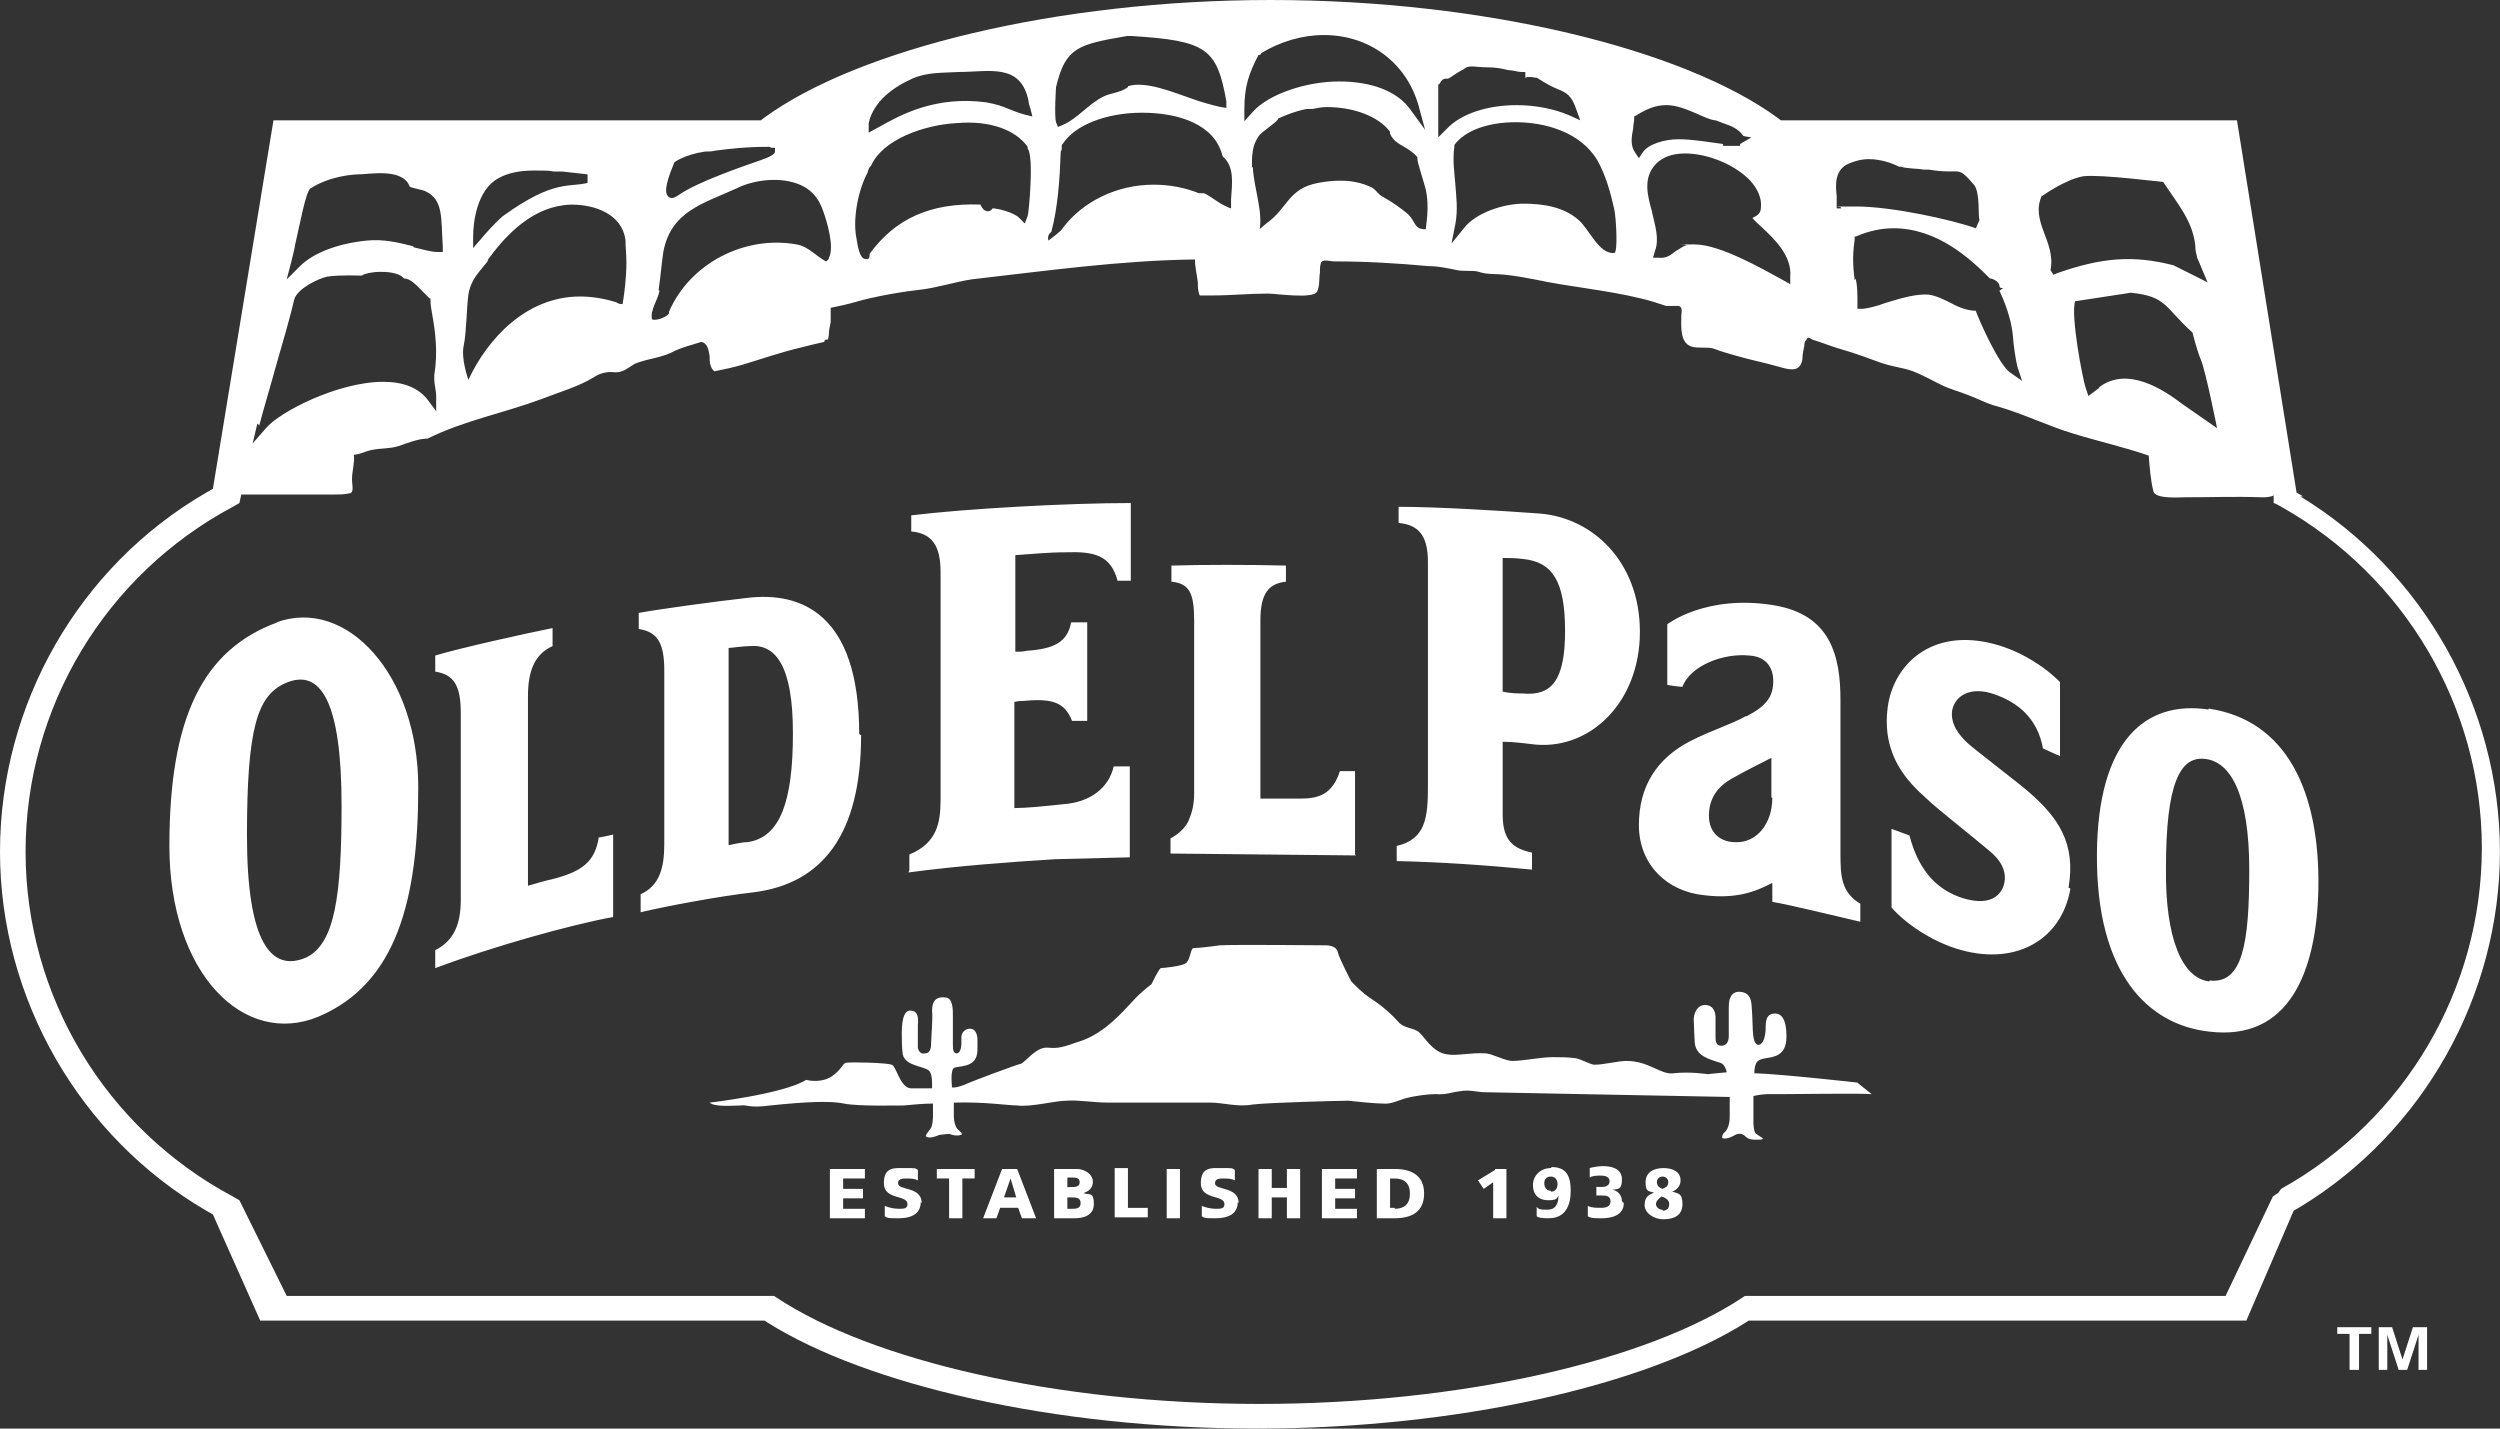 <?xml version="1.0" encoding="UTF-8"?>
<svg id="Layer_1" xmlns="http://www.w3.org/2000/svg" version="1.1" viewBox="0 0 70 40">
  <rect x="0" y="0" width="70" height="40" fill="#333333" stroke="none"/>
  <!-- Generator: Adobe Illustrator 29.8.1, SVG Export Plug-In . SVG Version: 2.1.1 Build 2)  -->
  <defs>
    <style>
      .st0 {
        fill: #fff;
      }
    </style>
  </defs>
  <path class="st0" d="M64.489,13.899l-.185-.106-1.669-10.424h-12.771l-.106-.08c-2.623-1.91-8.187-3.289-14.175-3.289s-11.552,1.379-14.175,3.289l-.106.08H7.657l-1.696,10.318-.185.106C2.199,15.862,0,19.735,0,23.846s2.226,7.984,5.776,10.053l.185.106,1.325,2.971h14.122l.079.053c2.782,1.751,8.028,2.971,13.698,2.971s10.916-1.22,13.698-2.971l.079-.053h13.936l1.325-3.077.185-.106c3.444-2.095,5.59-5.915,5.59-9.947s-2.146-7.852-5.59-9.947h.079ZM58.793,10.849l-.318.239-.08-.239c-.079-.239-.424-2.016-.291-2.414l1.563-.239c1.007.106.927.398,1.722,1.114,0,0,.132.531.239.769.132.318.45,1.91.45,1.91l-.954-.663c-.556-.424-1.563-1.088-2.358-.477h.026ZM57.176,5.491s.662-.477,1.166-.557c.503-.053,2.146.159,2.225.159.424.637.821,1.088.901,1.777,0,.133.026.239.053.345l.291.69-.954-.477c-1.139-.292-2.014-.212-3.232.212l-.132.053-.08-.133c.159-.796-.583-1.353-.238-2.095v.027ZM51.93,7.851c-.027-.292-.08-.584,0-1.141v-.08l.079-.027c.318-.133.662-.212,1.007-.212,1.245,0,2.173.875,2.702,1.406.079,0,.238.08.265.186,0,.053.018.08.053.08h.053l-.106.08c.132.265.318.743.371,1.194.027.345.08.716.132.928l.132.398-.344-.239c-.291-.212-.795-1.3-.954-1.724-.212,0-.45-.08-.689-.212-.212-.106-.424-.212-.636-.239-.345-.027-.795.106-1.219.239-.212.08-.424.133-.609.159h-.159c0,.027,0-.133,0-.133,0-.318,0-.531-.053-.716l-.026.053ZM51.559,5.836h-.132v-.345c-.026-.265-.079-.716.318-.902.186-.08.371-.133.583-.133.371,0,.689.133.848.212h.053c.132.053.503.053.636.08h.133c.954.159.768-.159,1.272.424.186.212.106.955.159.981l-.106.239c-.662-.239-2.358-.61-3.338-.61s-.344,0-.45.027l.026.027ZM46.26,5.942c-.132-.477-.265-.955.106-1.353.185-.186.45-.292.821-.292.636,0,1.404.318,1.828.769.212.239.318.504.291.743,0,.186-.132.239-.238.292.053.08.159.159.238.239.371.345.874.822.821,1.406v.212l-.186-.106c-.583-.318-1.775-1.008-2.49-1.008s-.159,0-.239.027c-.106.027-.185.106-.291.159-.132.106-.265.212-.477.186h-.159l.053-.186c.132-.345,0-.716-.08-1.088ZM43.028,2.175c.292.186.45.265.583.318.265.106.397.186.53.584l.106.292-.292-.133c-.424-.186-.954-.292-1.484-.292-.821,0-1.563.239-1.961.663l-.239.239v-1.485h.027c.053-.106.106-.159.186-.159h.053c.053,0,.185-.133.45-.265.132-.133.344-.053.609-.053s.424.027.636.08c.132,0,.265.053.371.053h.106v.159c.053-.027.159-.027.291,0h.027ZM40.749,5.146c-.027-.318-.08-.663-.027-1.034v-.053c.292-.398.927-.637,1.722-.637s1.802.265,2.279,1.061c.238.424.371.902.477,1.379.053.239.106,1.22,0,1.22-.424.053-.715-.69-1.007-.928-.424-.371-1.007-.451-1.537-.451s-1.325.239-1.669.69l-.345.424.106-.531c.079-.424.027-.769,0-1.141ZM35.053,4.695c0-.318,0-.61.185-.875.079-.133.53-.398.556-.504.238-.106.503-.212.795-.265h.159c.132-.027.265-.053.397-.053.768,0,1.457.265,1.775.69v.053c.08.186.212.265.397.371.132.08.265.159.371.292v.053c0,.08.106.398.212.769.159.557,0,1.194.027,1.194-.345,0-.265-.186-.503-.424-.186-.159-.45-.345-.689-.477-.159-.08-.186-.186-.318-.265-.212-.106-.662-.292-1.51-.133-.848.159-.848.716-1.457,1.141l-.186.159c0-.027,0,.053,0,.053.106-.584-.159-1.194-.185-1.804l-.026.027ZM31.582,2.44c-.212.159-.477.159-.689.265-.424.212-.715.61-1.139.796l-.132.053-.053-.133c-.053-.186,0-.981,0-.981.265-1.114.609-1.194,1.987-1.432h.133c2.093.133,2.385.345,2.649,1.83v.186c.027,0-.159-.027-.159-.027-.238-.053-.53-.133-.821-.239-.477-.159-1.272-.504-1.775-.345v.027ZM29.728,4.191v-.133l.026-.027c.344-.53,1.219-.875,2.226-.875s2.04.318,2.252,1.22c.344.292.265.769.238,1.194v.265c-.027,0-.186-.08-.186-.08-.185-.08-.53-.371-.609-.345h-.106c-.398-.159-.821-.239-1.272-.239-1.033,0-1.987.477-2.544,1.22,0,.053-.397.345-.397.345-.026-.106,0-.186.08-.239.185-.69.238-1.485.265-2.255l.027-.053ZM24.296,7.241c-.238.106-.292-.451-.318-.584-.106-.531.053-1.353.318-1.83,0,0,0-.053.027-.08,0-.053.053-.08.08-.133.318-.69,1.431-1.114,2.385-1.167.927-.08,1.643.186,1.987.663v.053c.185.212.026,1.857,0,1.883l-.08.212-.159-.159c-.159-.159-.609-.265-.742-.265-.053.08-.106.08-.132.08-.106,0-.159-.08-.212-.186-1.404-.053-2.385.398-3.1,1.379,0,.08,0,.133-.08.159l.026-.027ZM28.694,3.21c-.186-.053-.318-.106-.45-.159-.185-.08-.344-.133-.636-.186-1.404-.186-2.385.345-2.994.69l-.291.159v-.265c.132-.61.689-1.008,1.219-1.247.424-.186.848-.159,1.298-.186.848,0,1.749-.265,1.961.822,0,.053.026.133.053.212l.053.212-.212-.053ZM13.645,7.294c.477-.663,1.113-1.326,1.934-1.512.133-.027.265-.053.424-.053.662,0,1.404.265,1.51.981,0,.186.026.398.026.637,0,.424-.053.849-.106,1.167-.053,0-.106,0-.185-.053-.344-.106-.689-.159-1.007-.159-1.51,0-2.597,1.194-3.126,2.334,0,0-.212-.583-.132-.955.08-.371.08-1.061.132-1.432.079-.451.291-.61.556-.955h-.026ZM13.248,6.976v-.371c0-.371.106-1.3.715-1.618.238-.133.556-.212.98-.212s.398,0,.556.027h.238l.715.08v.239c-.503.133-.927-.106-2.332.902-.265.186-.874.928-.874.928v.027ZM7.26,11.91c.132-.504.318-1.114.477-1.698.185-.637.371-1.273.503-1.83.079-.292.662-.584.927-.637.318-.053.954-.027.954-.027.132-.08.397-.106.503-.106.159,0,.53,0,.689.186.186,0,.344.186.556.398.053.053.106.106.159.159h.026v.08c0,.106.027.239.053.398.079.451.159,1.008.053,1.671v.133c0,.133.053.292.053.478v.398l-.238-.318c-.265-.345-.689-.504-1.245-.504-1.272,0-2.914.849-3.285,1.3l-.371.424.132-.557.053.053ZM11.578,6.897c-.424-.106-.848-.212-1.325-.159-.795.08-1.484.345-1.855.716l-.371.371.132-.504c.027-.133.079-.292.106-.477.132-.557.291-1.459.424-1.565.53-.345,1.192-.398,1.378-.398.265,0,1.219-.186,1.404.345.106.053.344.08.45.133.503.239.424.769.477,1.538v.159h-.132c-.212,0-.45-.08-.689-.133v-.027ZM21.594,4.138h.106v.106c0,.071-.132.15-.397.239-.53.186-1.775.61-2.305.981-.08.053-.132.08-.185.08s-.106-.027-.132-.08c-.027-.053-.106-.186.185-.875,0-.027.027-.053.027-.053,0,0,.291-.212.848-.292.106,0,.185,0,.292-.027.424-.053.848-.106,1.51-.106l.053.027ZM18.441,8.117c.053-.345.08-.716.132-1.061.212-1.141,1.113-1.353,2.04-1.777.477-.239,1.139-.318,1.643-.159.424.133.662.398.795.796.106.292.318,1.008.159,1.3,0,.053-.053.08-.08.106-.291-.159-.503-.424-.821-.477-1.457-.265-2.994.531-3.577,1.883v.053c-.08.106-.371.212-.477.159-.053-.265.159-.53.212-.796l-.027-.027ZM35.291,1.538c0-.027.027-.053.027-.053.53-.318,1.139-.504,1.749-.504,1.272,0,2.305.769,2.649,1.963l.186.69-.424-.584c-.371-.504-1.086-.769-1.987-.769s-1.961.345-2.411.849l-.238.265v-.345c0-.637.132-1.008.397-1.512h.053ZM45.73,3.581c0-.08.027-.186.027-.239v-.08l.053-.027c.291-.186.556-.292.848-.292s.609.133.848.239c.185.08.344.159.503.186h.026c.08.027.132.053.212.08.238.08.424.159.556.345,0,.027.238.053.238.053l-.318.186v.053h-.477v-.053c-.397-.053-.848-.133-1.245-.133s-.848.133-1.007.371l-.106.159-.106-.159c-.132-.186-.106-.424-.053-.663v-.027ZM63.8,33.395l-.159.106-1.325,2.785h-13.459l-.079.053c-2.65,1.751-7.816,2.971-13.513,2.971s-10.863-1.22-13.512-2.971l-.08-.053h-13.645l-1.325-2.679-.185-.106c-3.577-1.91-5.802-5.623-5.802-9.655s2.226-7.745,5.802-9.655l.185-.106.053-.239h2.623c.132,0,.238,0,.371-.027.185,0,.106-.212.106-.398,0-.239.079-.451.053-.69.159,0,.344-.106.503-.133.265-.053.477-.027.742-.106.239-.08.556-.212.821-.212,1.007-.504,2.146-.716,3.206-1.114.477-.186,1.033-.345,1.457-.61.159-.106.371-.159.556-.133.239.026.397-.133.583-.239.397-.159.768-.159,1.139-.371.238-.106.477-.159.715-.239.185.027.212.239.238.398,0,.133,0,.318.132.424.265-.053.53-.106.795-.186.53-.159,1.06-.345,1.616-.477.212-.053.424-.106.662-.159.053-.159.106.053.132-.186,0-.133.027-.239.053-.371v-.398c.133-.027.238-.053.371-.08.239-.053.477-.133.715-.186.477-.106.927-.186,1.404-.239s.954-.212,1.457-.292c2.093-.239,4.16-.531,6.253-.557,0,.212.053.424.08.637,0,.133,0,.239.053.371h.344c.53,0,1.033-.053,1.563-.053.239,0,1.272.159,1.378-.053.08-.159.053-.371.08-.53,0-.08,0-.186.026-.265.027-.133.265-.053.371-.053.901,0,1.775.053,2.649.133.265,0,.503.053.768.106.212.053.45,0,.636.053.212.08.477.053.715.08.291.027.556.08.848.133.98.212,1.987.292,2.968.531.238.053.477.133.715.212h.345c.132.027.079.186.079.265,0,.292-.053.769.291.875.186.053.424,0,.609.053.212.08.397.133.583.186.45.133.874.212,1.325.345.292.08.53.106.583-.239,0-.133.027-.239.053-.371,0-.053,0-.106.053-.159.053-.133.106-.027.212,0,.265.08.503.186.795.265.371.106.715.239,1.086.371.292.106.609.133.901.239.265.106.503.239.768.371.265.133.503.186.768.292.291.106.503.239.821.318.742.212,1.431.557,2.146.769.689.212,1.404.371,2.093.61.027.345.053.69.132,1.008.08.212.689.159.901.159.715,0,1.404-.026,2.12,0,.132,0,.238,0,.345-.053v.212c.026,0,.212.106.212.106,3.444,1.936,5.617,5.597,5.617,9.549s-2.146,7.613-5.617,9.549l-.08.106ZM7.763,17.427c-2.093.769-3.02,2.679-3.02,6.26s2.093,5.65,4.186,4.774c2.173-.928,2.782-3.263,2.782-6.419s-2.014-5.332-3.974-4.615h.027ZM8.558,26.817c-.954.398-1.643-.398-1.643-3.422s.291-3.926,1.086-4.271c.98-.424,1.563.53,1.563,3.422,0,2.52-.185,3.899-1.007,4.271ZM25.462,24.377v-.451c.768-.318.874-.875.874-1.538v-6.366c0-.743-.238-1.088-.821-1.141v-.451c1.51-.186,4.372-.345,6.147-.345v2.175h-.371c-.186-.716-.662-.822-1.431-.796-.53,0-1.007.053-1.431.08v2.705c.159,0,.186,0,.318-.027.768-.053,1.139-.239,1.245-.796h.45v2.759h-.424c-.212-.531-.556-.637-1.404-.557-.106,0-.08,0-.212.027v2.971c.344,0,.848-.053,1.351-.106.795-.053,1.298-.477,1.431-1.061h.45v2.546l-2.093.053c-1.272.08-2.729.186-4.107.371l.026-.053ZM37.967,23.952l-5.193-.053v-.424c.45-.239.53-.557.53-.557.08-.186.132-.424.132-.69v-4.854c0-.769-.132-1.035-.636-1.087v-.451c.795-.026,2.252-.026,3.206,0v.451c-.477.053-.715.318-.715,1.087v4.987h1.113c.503,0,.901-.106,1.113-.769h.424v2.334l.026.027ZM42.896,24.324v-.451c-.503-.106-.821-.318-.821-1.061v-2.043c.318,0,.689.053.927.08,1.537.133,2.915-1.194,2.915-3.156s-1.325-3.21-2.835-3.316c-1.086-.08-2.861-.186-3.921-.186v.451c.53.053.821.318.821,1.087v6.286c0,.849-.053,1.485-.874,1.671v.424c1.166.026,2.411.106,3.789.239v-.026ZM42.074,15.623c.053,0,.397,0,.556.027.848.079,1.192.637,1.192,2.016s-.371,1.83-1.192,1.751c-.106,0-.345,0-.556-.053v-3.767.026ZM48.883,20.053c-.424.239-.98.398-1.59.716-.901.478-1.404,1.247-1.404,2.334s.768,1.857,1.828,1.963c.874.106,1.404-.08,1.908-.345v.531c.477.08,1.669.371,2.464.557v-.504c-.53-.318-.556-.769-.556-1.379v-4.324c0-1.22-.265-2.387-1.855-2.653-1.908-.318-2.994.531-2.994.531v1.698s.318.053.424.053c.212-.584,1.139-.955,1.881-.875.424.027.662.292.662.716s-.185.69-.742.982h-.027ZM49.625,22.334c0,.743-.45,1.273-1.033,1.247-.397,0-.742-.239-.742-.743s.265-.822.636-1.035c.318-.186,1.113-.583,1.113-.583v1.114h.027ZM57.971,24.881c-.238,1.406-1.484,2.149-3.047,1.724-.874-.239-1.616-.796-1.961-1.194v-2.202s.371.133.503.186c.265,1.035.821,1.538,1.484,1.751.689.212,1.06,0,1.166-.398.079-.345-.079-.663-.45-.955-.503-.424-1.484-1.194-1.722-1.432-.503-.451-1.272-1.194-1.086-2.573.159-1.167,1.219-2.228,2.994-1.751.689.186,1.351.584,1.828,1.061v2.069c-.079-.027-.424-.186-.477-.212-.159-.875-.742-1.3-1.351-1.512-.662-.239-1.113.026-1.192.451-.053.371.185.69.45.928.238.212,1.325,1.035,1.696,1.353.821.716,1.325,1.432,1.113,2.679l.053.027ZM61.84,19.867c-1.775-.265-3.1.875-3.126,4.032-.027,3.369,1.431,4.801,3.153,4.987,2.226.265,2.994-1.671,3.047-3.979.053-2.759-.901-4.748-3.073-5.066v.026ZM61.866,27.48c-.768-.08-1.245-1.22-1.219-3.183,0-2.361.397-3.104,1.06-3.05.768.053,1.272,1.035,1.272,3.103s-.186,3.21-1.113,3.104v.027ZM16.771,23.448c.053,0,.397-.08.397-.08v2.308c-1.166.212-3.365.822-4.981,1.432v-.504c.53-.265.715-.743.715-1.406v-5.225c0-.769-.186-1.088-.715-1.167v-.451c.689-.212,2.623-.637,3.285-.769v.504c-.53.239-.689.743-.689,1.406v5.305c.265-.08.556-.159.689-.186.821-.212,1.192-.478,1.298-1.194v.026ZM24.058,20.557c0-3.422-1.669-3.979-3.1-3.82-.954.106-2.49.318-3.073.424v.451c.53.08.715.398.715,1.167v4.854c0,.663-.132,1.167-.662,1.406v.504c.662-.159,2.199-.451,3.153-.557,1.934-.239,3.02-1.618,3.02-4.403l-.053-.027ZM20.401,23.66v-5.517c.08,0,.397-.053.609-.053.715-.053,1.192.557,1.192,2.44s-.344,2.918-1.272,3.05c-.186,0-.477.08-.503.08h-.027ZM52.01,30.318l.397.318c-.238-.027-2.332,0-2.517,0h-.397c-.106,0-.291.026-.397.053v.743s0,.265.079.318c.106.08.265.133.132.159-.132,0-.318.027-.424-.08s-.212-.106-.344-.027c-.186.106-.318.08-.318.053s0-.106.079-.159c.053-.053.132-.186.132-.424v-.557c-1.696-.027-6.677-.133-6.862-.133-.212,0-.424-.08-.689-.027-.265.027-.371.106-.689.08-.212,0-.583.053-.795.106-.212.053-.45.186-.662.159-.239,0-.742-.053-.98-.08-.239,0-2.252.053-2.676.106-.424.08-.821-.053-1.192-.053h-2.861c-.424,0-.821-.08-1.166-.053-.318,0-1.007.186-1.378.133-.265,0-.901-.106-1.775-.08v.345c0,.212.053.345.106.398.053.053.159.133.106.159-.08.026-.159.026-.265,0-.079-.053-.238,0-.344,0-.133.053-.265.106-.371.053-.053-.027.053-.133.106-.212.079-.08.079-.371.079-.371v-.345c-.265,0-.53.027-.821.053-.212,0-1.298.026-1.669-.053-.371-.08-1.06-.053-2.067.053-.609.08-.636-.027-.821,0-.185,0-.742.053-.874-.08,0,0,2.067-.239,2.702-.637,0,0,.371.106.689-.08.318-.212.318-.371.424-.398.106-.027,1.166,0,1.272.053.132,0,.238.663.556.663h.583v-.106c0-.106,0-.239-.053-.345-.08-.186-.689-.133-.768-.504-.027-.212-.027-.451-.027-.583s0-.69.265-.637c.159,0,.212.159.185.398v.637c.027.133.106.186.212.159.106,0,.159-.106.159-.265s.053-.716.027-.928c0-.318.159-.398.371-.371.212,0,.212.345.212.478v.822c0,.133,0,.265.106.265s.132-.186.132-.265v-.186c0-.133.106-.239.238-.239.185,0,.212.212.212.318v.265c0,.477-.397.451-.636.504-.132.027-.08.504-.08.504v.053h.08c.053,0,.239-.053.344-.106.106-.053,1.378-.531,1.51-.557.106-.027.424-.477.742-.451.318.026.397,0,1.007-.212.609-.239,1.033-.716,1.404-1.114.212-.239.503-.451.503-.451,0,0,.212-.451.265-.451s.583-.053.689-.133c.132-.08.132-.398.212-.424.053,0,.371-.027.742-.08.371-.026,2.994,0,2.994,0,0,0,.291,0,.318.212.053.186.371.796.371.796,0,0,.291.318.583.504.291.186.583.451.742.637.159.186.45.159.583.292.132.106.371.557.768.61.291.053.662-.053,1.086-.026.159,0,.556.212.742.212.318,0,.795-.106,1.139-.106.212,0,.397,0,.609.026.132,0,.45.186.556.186.265,0,.662-.106.901-.106.636,0,.954.398,1.325.345.45-.053.954.026.954.026,0,0,.186-.026.53-.053-.027-.106-.08-.239-.185-.265-.318-.106-.689-.186-.715-.584,0,0-.027-.504-.027-.637s.079-.398.318-.398.292.212.292.345v.531c0,.106,0,.265.159.265s.212-.133.212-.265v-.796c0-.133,0-.424.265-.451.238,0,.344.106.371.345.053.584,0,.981.132,1.114.079.08.265,0,.265-.478,0-.265.079-.371.265-.371.159,0,.318.133.318.637,0,.769-.662.504-.821.716-.053.053-.08.186-.08.318.795.026,2.914.265,2.914.265h-.027ZM23.581,33.846h.636v.265h-.98v-1.379h.98v.265h-.609v.292h.556v.265h-.556v.318l-.026-.027ZM25.78,33.66c0,.345-.291.451-.609.451s-.291,0-.397-.053v-.292c.132.053.265.08.397.08s.239,0,.239-.133c0-.265-.662-.106-.662-.583s.318-.424.609-.424.265,0,.344.053v.292c-.106-.053-.212-.053-.318-.053s-.238,0-.238.133c0,.212.662.079.662.557l-.027-.027ZM26.257,32.732h1.033v.265h-.344v1.114h-.371v-1.114h-.344v-.265h.026ZM28.058,32.732l-.53,1.379h.371l.106-.292h.503l.106.292h.397l-.53-1.379h-.45.027ZM28.111,33.528l.185-.531.159.531h-.344ZM30.363,33.395c.159-.053.238-.159.238-.318s-.185-.345-.45-.345h-.636v1.379h.583c.239,0,.53-.08.53-.398s-.106-.265-.265-.292v-.027ZM29.886,32.971h.106c.133,0,.239,0,.239.133s-.132.133-.239.133h-.106v-.292.026ZM29.992,33.846h-.106v-.318h.106c.133,0,.265,0,.265.159s-.132.159-.265.159ZM31.582,33.82h.556v.265h-.927v-1.379h.371v1.114ZM32.668,32.732h.371v1.379h-.371v-1.379ZM34.656,33.66c0,.345-.292.451-.609.451s-.292,0-.397-.053v-.292c.132.053.265.08.397.08s.238,0,.238-.133c0-.265-.662-.106-.662-.583s.318-.424.609-.424.265,0,.344.053v.292c-.106-.053-.212-.053-.318-.053s-.238,0-.238.133c0,.212.662.079.662.557l-.026-.027ZM36.033,32.732h.371v1.379h-.371v-.583h-.424v.583h-.371v-1.379h.371v.53h.424v-.53ZM37.358,33.846h.636v.265h-.98v-1.379h.98v.265h-.609v.292h.556v.265h-.556v.318l-.027-.027ZM39.054,32.732h-.503v1.379h.503c.477,0,.821-.186.821-.69s-.344-.69-.821-.69ZM39.054,33.82h-.132v-.822h.132c.265,0,.424.133.424.424s-.159.424-.424.424v-.027ZM41.862,32.732h.318v1.379h-.371v-1.008l-.265.186-.159-.239.477-.292v-.026ZM43.425,32.706c-.291,0-.503.212-.503.477s.159.424.424.424.238-.053.291-.133c0,.239-.08.398-.318.398s-.238-.027-.292-.08v.265c.079.053.186.053.344.053.451,0,.609-.345.609-.769s-.132-.663-.53-.663l-.027.027ZM43.425,33.342c-.132,0-.185-.106-.185-.212s.053-.186.185-.186.186.106.186.212-.053.212-.186.212v-.026ZM45.466,33.687c0,.345-.344.424-.609.424s-.292,0-.398-.053v-.292c.106.053.239.053.371.053s.265-.027.265-.186-.159-.159-.238-.159h-.159v-.239h.159c.079,0,.212-.027.212-.159s-.132-.159-.238-.159-.238,0-.318.053v-.265c.106-.027.238-.053.371-.053.265,0,.53.08.53.371s-.106.265-.265.292c.159.027.265.159.265.318l.053.053ZM46.817,33.369c.132-.053.239-.159.239-.318,0-.239-.212-.345-.477-.345s-.503.106-.503.398.106.239.238.292c-.159.053-.265.133-.265.345s.238.398.53.398.53-.106.53-.424-.132-.292-.265-.345h-.027ZM46.552,32.944c.079,0,.159.053.159.159s-.053.133-.159.186c-.079-.027-.159-.08-.159-.186s.08-.159.159-.159ZM46.552,33.873c-.106,0-.185-.08-.185-.159s.079-.159.159-.212c.079.027.212.08.212.212s-.08.186-.185.186v-.027Z"/>
  <path class="st0" d="M65.443,37.162h.954v.186h-.344v1.008h-.265v-1.008h-.344"/>
  <path class="st0" d="M66.582,37.162h.397l.291.902.291-.902h.397v1.194h-.239v-.981l-.318.981h-.239l-.318-.981v.981h-.239v-1.194h-.026Z"/>
</svg>